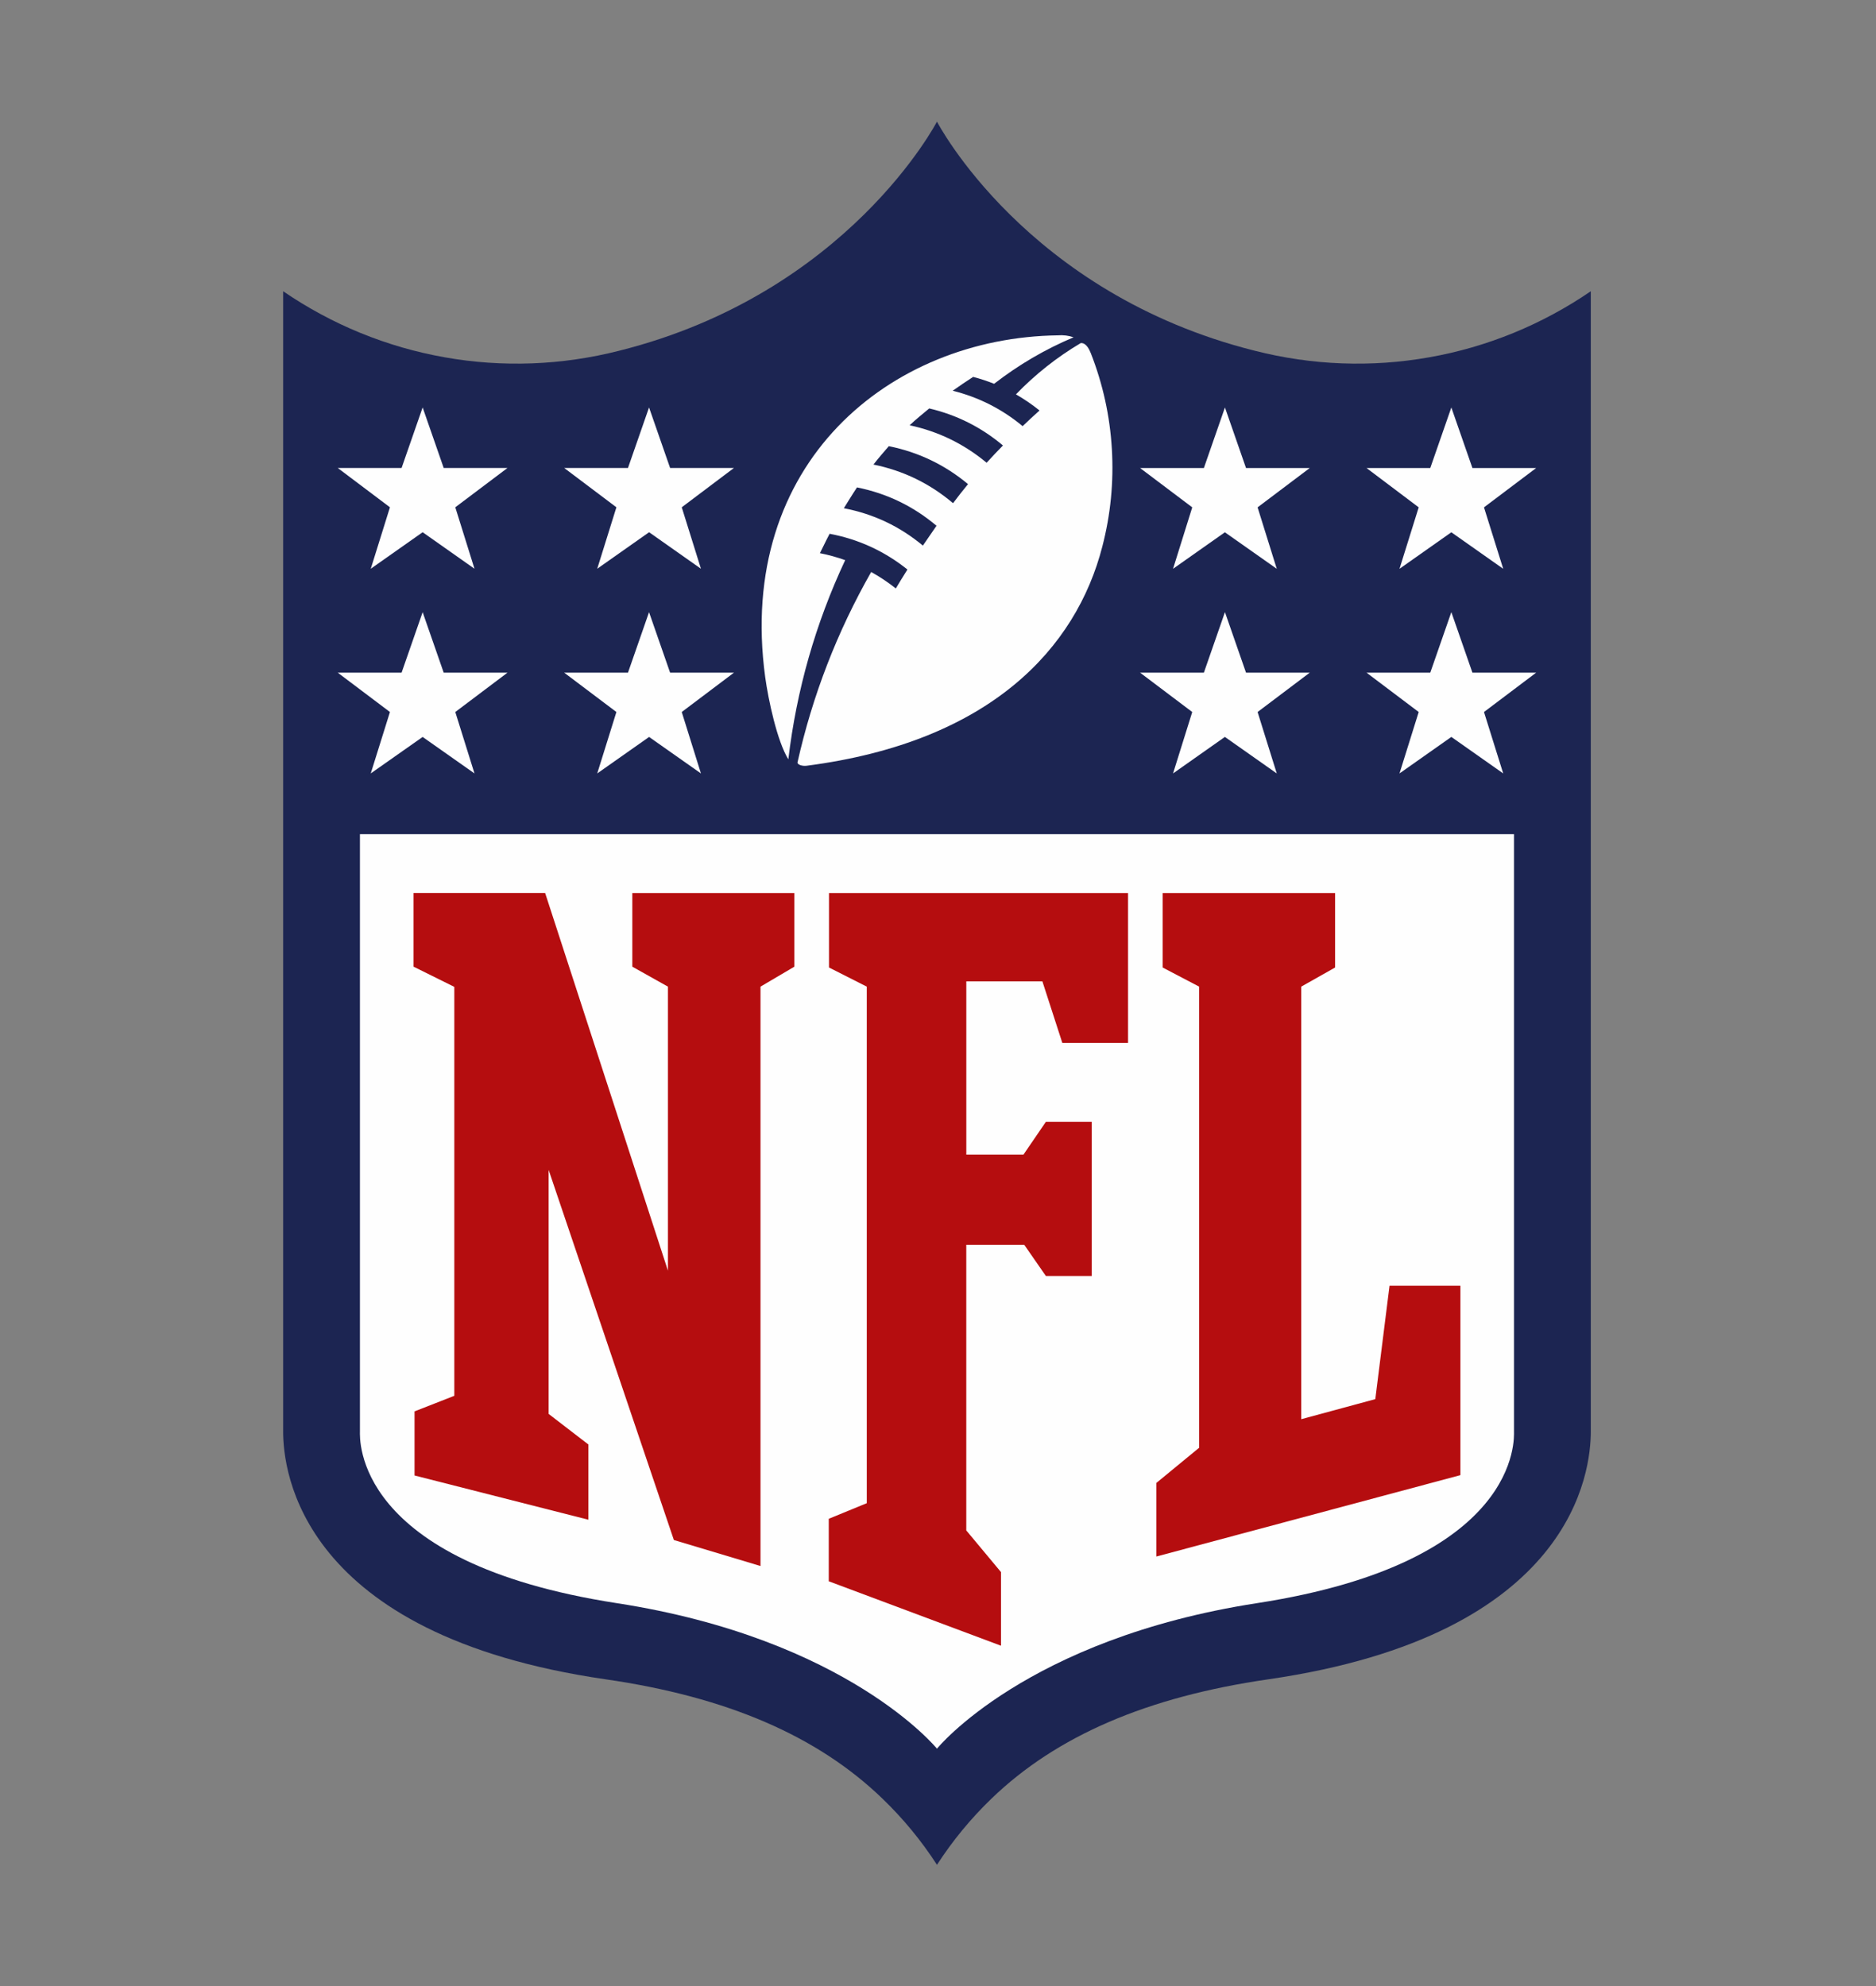 <svg version="1.0" preserveAspectRatio="xMidYMid meet" height="360" viewBox="0 0 255 270" zoomAndPan="magnify" width="340" xmlns:xlink="http://www.w3.org/1999/xlink" xmlns="http://www.w3.org/2000/svg"><rect x="0" y="0" width="255" height="270" fill="#808080" stroke="none"/><defs><clipPath id="1f56bfcf6e"><path clip-rule="nonzero" d="M 38.488 16.539 L 216.238 16.539 L 216.238 253.52 L 38.488 253.52 Z M 38.488 16.539"></path></clipPath></defs><g clip-path="url(#1f56bfcf6e)"><path fill-rule="evenodd" fill-opacity="1" d="M 216.234 39.594 C 214.59 40.719 212.891 41.758 211.133 42.703 C 209.379 43.652 207.578 44.504 205.734 45.258 C 203.891 46.012 202.008 46.668 200.094 47.223 C 198.18 47.777 196.242 48.227 194.277 48.574 C 192.316 48.922 190.34 49.168 188.352 49.305 C 186.363 49.441 184.375 49.473 182.383 49.398 C 180.391 49.324 178.406 49.145 176.434 48.855 C 174.461 48.57 172.512 48.18 170.578 47.688 C 139.453 39.895 127.359 16.535 127.359 16.535 C 127.359 16.535 115.27 39.895 84.141 47.688 C 82.207 48.18 80.258 48.57 78.285 48.855 C 76.312 49.145 74.328 49.324 72.336 49.398 C 70.344 49.473 68.355 49.441 66.367 49.305 C 64.379 49.168 62.402 48.926 60.441 48.574 C 58.477 48.227 56.539 47.777 54.625 47.223 C 52.711 46.668 50.832 46.012 48.984 45.258 C 47.141 44.504 45.34 43.652 43.586 42.703 C 41.832 41.758 40.133 40.719 38.488 39.594 L 38.488 194.629 C 38.488 199.898 40.688 222.273 82.355 228.305 C 98.805 230.691 111.09 235.984 119.922 244.496 C 122.75 247.215 125.23 250.223 127.359 253.52 C 129.492 250.223 131.969 247.215 134.793 244.496 C 143.633 235.984 155.918 230.691 172.367 228.305 C 214.027 222.273 216.227 199.898 216.234 194.629 Z M 216.234 39.594" fill="#1c2552"></path></g><path fill-rule="evenodd" fill-opacity="1" d="M 127.359 237.73 C 127.359 237.73 139.449 222.801 170.871 217.945 C 206.855 212.383 205.793 195.449 205.793 194.594 L 205.793 113.406 L 48.926 113.406 L 48.926 194.598 C 48.926 195.453 47.863 212.383 83.848 217.949 C 115.266 222.809 127.359 237.73 127.359 237.73 Z M 127.359 237.73" fill="#fefefe"></path><path fill-rule="evenodd" fill-opacity="1" d="M 90.793 172.75 L 90.793 134.133 L 85.949 131.418 L 85.949 121.406 L 107.977 121.406 L 107.977 131.418 L 103.371 134.133 L 103.371 212.898 L 91.598 209.363 L 74.574 159.047 L 74.574 192.219 L 79.98 196.379 L 79.98 206.605 L 56.348 200.59 L 56.348 191.875 L 61.754 189.758 L 61.754 134.164 L 56.215 131.418 L 56.215 121.402 L 74.098 121.402 Z M 90.793 172.75" fill="#b50d0f"></path><path fill-rule="evenodd" fill-opacity="1" d="M 131.344 208.062 L 136.062 213.723 L 136.062 223.734 L 112.652 214.973 L 112.652 206.477 L 117.82 204.355 L 117.82 134.133 L 112.684 131.531 L 112.684 121.406 L 153.332 121.406 L 153.332 141.781 L 144.398 141.781 L 141.691 133.418 L 131.348 133.418 L 131.348 156.977 L 139.113 156.977 L 142.168 152.504 L 148.398 152.504 L 148.398 173.469 L 142.164 173.469 L 139.223 169.227 L 131.344 169.227 Z M 131.344 208.062" fill="#b50d0f"></path><path fill-rule="evenodd" fill-opacity="1" d="M 157.188 211.605 L 157.188 201.598 L 163 196.816 L 163 134.133 L 158.035 131.531 L 158.035 121.406 L 181.477 121.406 L 181.477 131.531 L 176.871 134.133 L 176.871 192.938 L 186.941 190.211 L 188.875 174.797 L 198.508 174.797 L 198.508 200.543 Z M 157.188 211.605" fill="#b50d0f"></path><path fill-rule="evenodd" fill-opacity="1" d="M 53.004 96.797 L 45.91 91.449 L 54.586 91.449 L 57.449 83.223 L 60.312 91.449 L 68.98 91.449 L 61.887 96.797 L 64.496 105.148 L 57.449 100.188 L 50.395 105.145 Z M 53.004 96.797" fill="#fefefe"></path><path fill-rule="evenodd" fill-opacity="1" d="M 83.785 96.797 L 76.691 91.449 L 85.359 91.449 L 88.223 83.223 L 91.086 91.449 L 99.762 91.449 L 92.668 96.797 L 95.277 105.148 L 88.23 100.188 L 81.18 105.148 Z M 83.785 96.797" fill="#fefefe"></path><path fill-rule="evenodd" fill-opacity="1" d="M 53.004 68.965 L 45.91 63.621 L 54.586 63.621 L 57.449 55.391 L 60.312 63.621 L 68.98 63.621 L 61.887 68.965 L 64.496 77.32 L 57.449 72.355 L 50.398 77.32 Z M 53.004 68.965" fill="#fefefe"></path><path fill-rule="evenodd" fill-opacity="1" d="M 83.785 68.965 L 76.691 63.621 L 85.359 63.621 L 88.223 55.391 L 91.086 63.621 L 99.762 63.621 L 92.668 68.965 L 95.277 77.32 L 88.23 72.355 L 81.18 77.32 Z M 83.785 68.965" fill="#fefefe"></path><path fill-rule="evenodd" fill-opacity="1" d="M 204.328 105.148 L 197.277 100.184 L 190.23 105.148 L 192.84 96.797 L 185.746 91.445 L 194.414 91.445 L 197.277 83.219 L 200.141 91.445 L 208.809 91.445 L 201.715 96.797 Z M 204.328 105.148" fill="#fefefe"></path><path fill-rule="evenodd" fill-opacity="1" d="M 173.547 105.148 L 166.496 100.184 L 159.449 105.148 L 162.059 96.797 L 154.965 91.445 L 163.641 91.445 L 166.504 83.219 L 169.367 91.445 L 178.035 91.445 L 170.941 96.797 Z M 173.547 105.148" fill="#fefefe"></path><path fill-rule="evenodd" fill-opacity="1" d="M 204.328 77.328 L 197.277 72.363 L 190.23 77.328 L 192.84 68.973 L 185.746 63.625 L 194.414 63.625 L 197.277 55.395 L 200.141 63.625 L 208.809 63.625 L 201.715 68.973 Z M 204.328 77.328" fill="#fefefe"></path><path fill-rule="evenodd" fill-opacity="1" d="M 173.547 77.328 L 166.496 72.363 L 159.449 77.328 L 162.059 68.973 L 154.965 63.625 L 163.641 63.625 L 166.504 55.395 L 169.367 63.625 L 178.035 63.625 L 170.941 68.973 Z M 173.547 77.328" fill="#fefefe"></path><path fill-rule="evenodd" fill-opacity="1" d="M 134.109 62.91 C 131.039 60.352 127.551 58.652 123.645 57.816 C 124.555 56.953 125.488 56.215 126.309 55.527 C 130.047 56.406 133.387 58.086 136.328 60.562 C 135.559 61.355 134.816 62.125 134.109 62.91 Z M 129.547 68.406 C 130.184 67.566 130.859 66.684 131.582 65.816 C 128.426 63.188 124.84 61.469 120.816 60.656 C 120.105 61.465 119.363 62.336 118.727 63.156 C 122.781 63.98 126.387 65.73 129.543 68.406 M 125.445 74.172 C 122.301 71.555 118.719 69.859 114.703 69.094 C 114.703 69.094 115.844 67.23 116.488 66.262 C 120.539 67.074 124.141 68.812 127.297 71.477 C 126.641 72.426 126.012 73.332 125.449 74.168 Z M 146.898 46.645 C 143.652 48.57 140.719 50.895 138.094 53.613 C 139.223 54.262 140.289 54.988 141.301 55.805 C 140.527 56.492 139.734 57.234 139.004 57.934 C 136.199 55.605 133.035 54.004 129.5 53.121 C 130.395 52.48 131.344 51.844 132.281 51.238 C 133.25 51.492 134.199 51.805 135.129 52.176 C 138.453 49.598 142.051 47.488 145.93 45.855 C 145.238 45.617 144.527 45.531 143.801 45.59 C 121.031 45.883 100.051 62.914 104.012 92.055 C 104.438 95.145 105.633 100.766 107.156 103.23 C 108.277 93.789 110.852 84.762 114.883 76.152 C 113.762 75.75 112.617 75.434 111.449 75.203 C 112 74.043 112.766 72.566 112.766 72.566 C 116.695 73.305 120.223 74.926 123.344 77.426 C 122.613 78.613 122.117 79.387 121.766 80 C 120.711 79.16 119.594 78.414 118.418 77.762 C 113.789 85.898 110.445 94.539 108.395 103.68 C 108.457 104.004 109.117 104.172 109.648 104.102 C 134.602 100.867 146.281 88.125 149.836 74.301 C 150.965 69.949 151.398 65.531 151.133 61.043 C 150.867 56.555 149.914 52.219 148.277 48.031 C 148.055 47.477 147.629 46.582 146.902 46.641 Z M 146.898 46.645" fill="#fefefe"></path></svg>